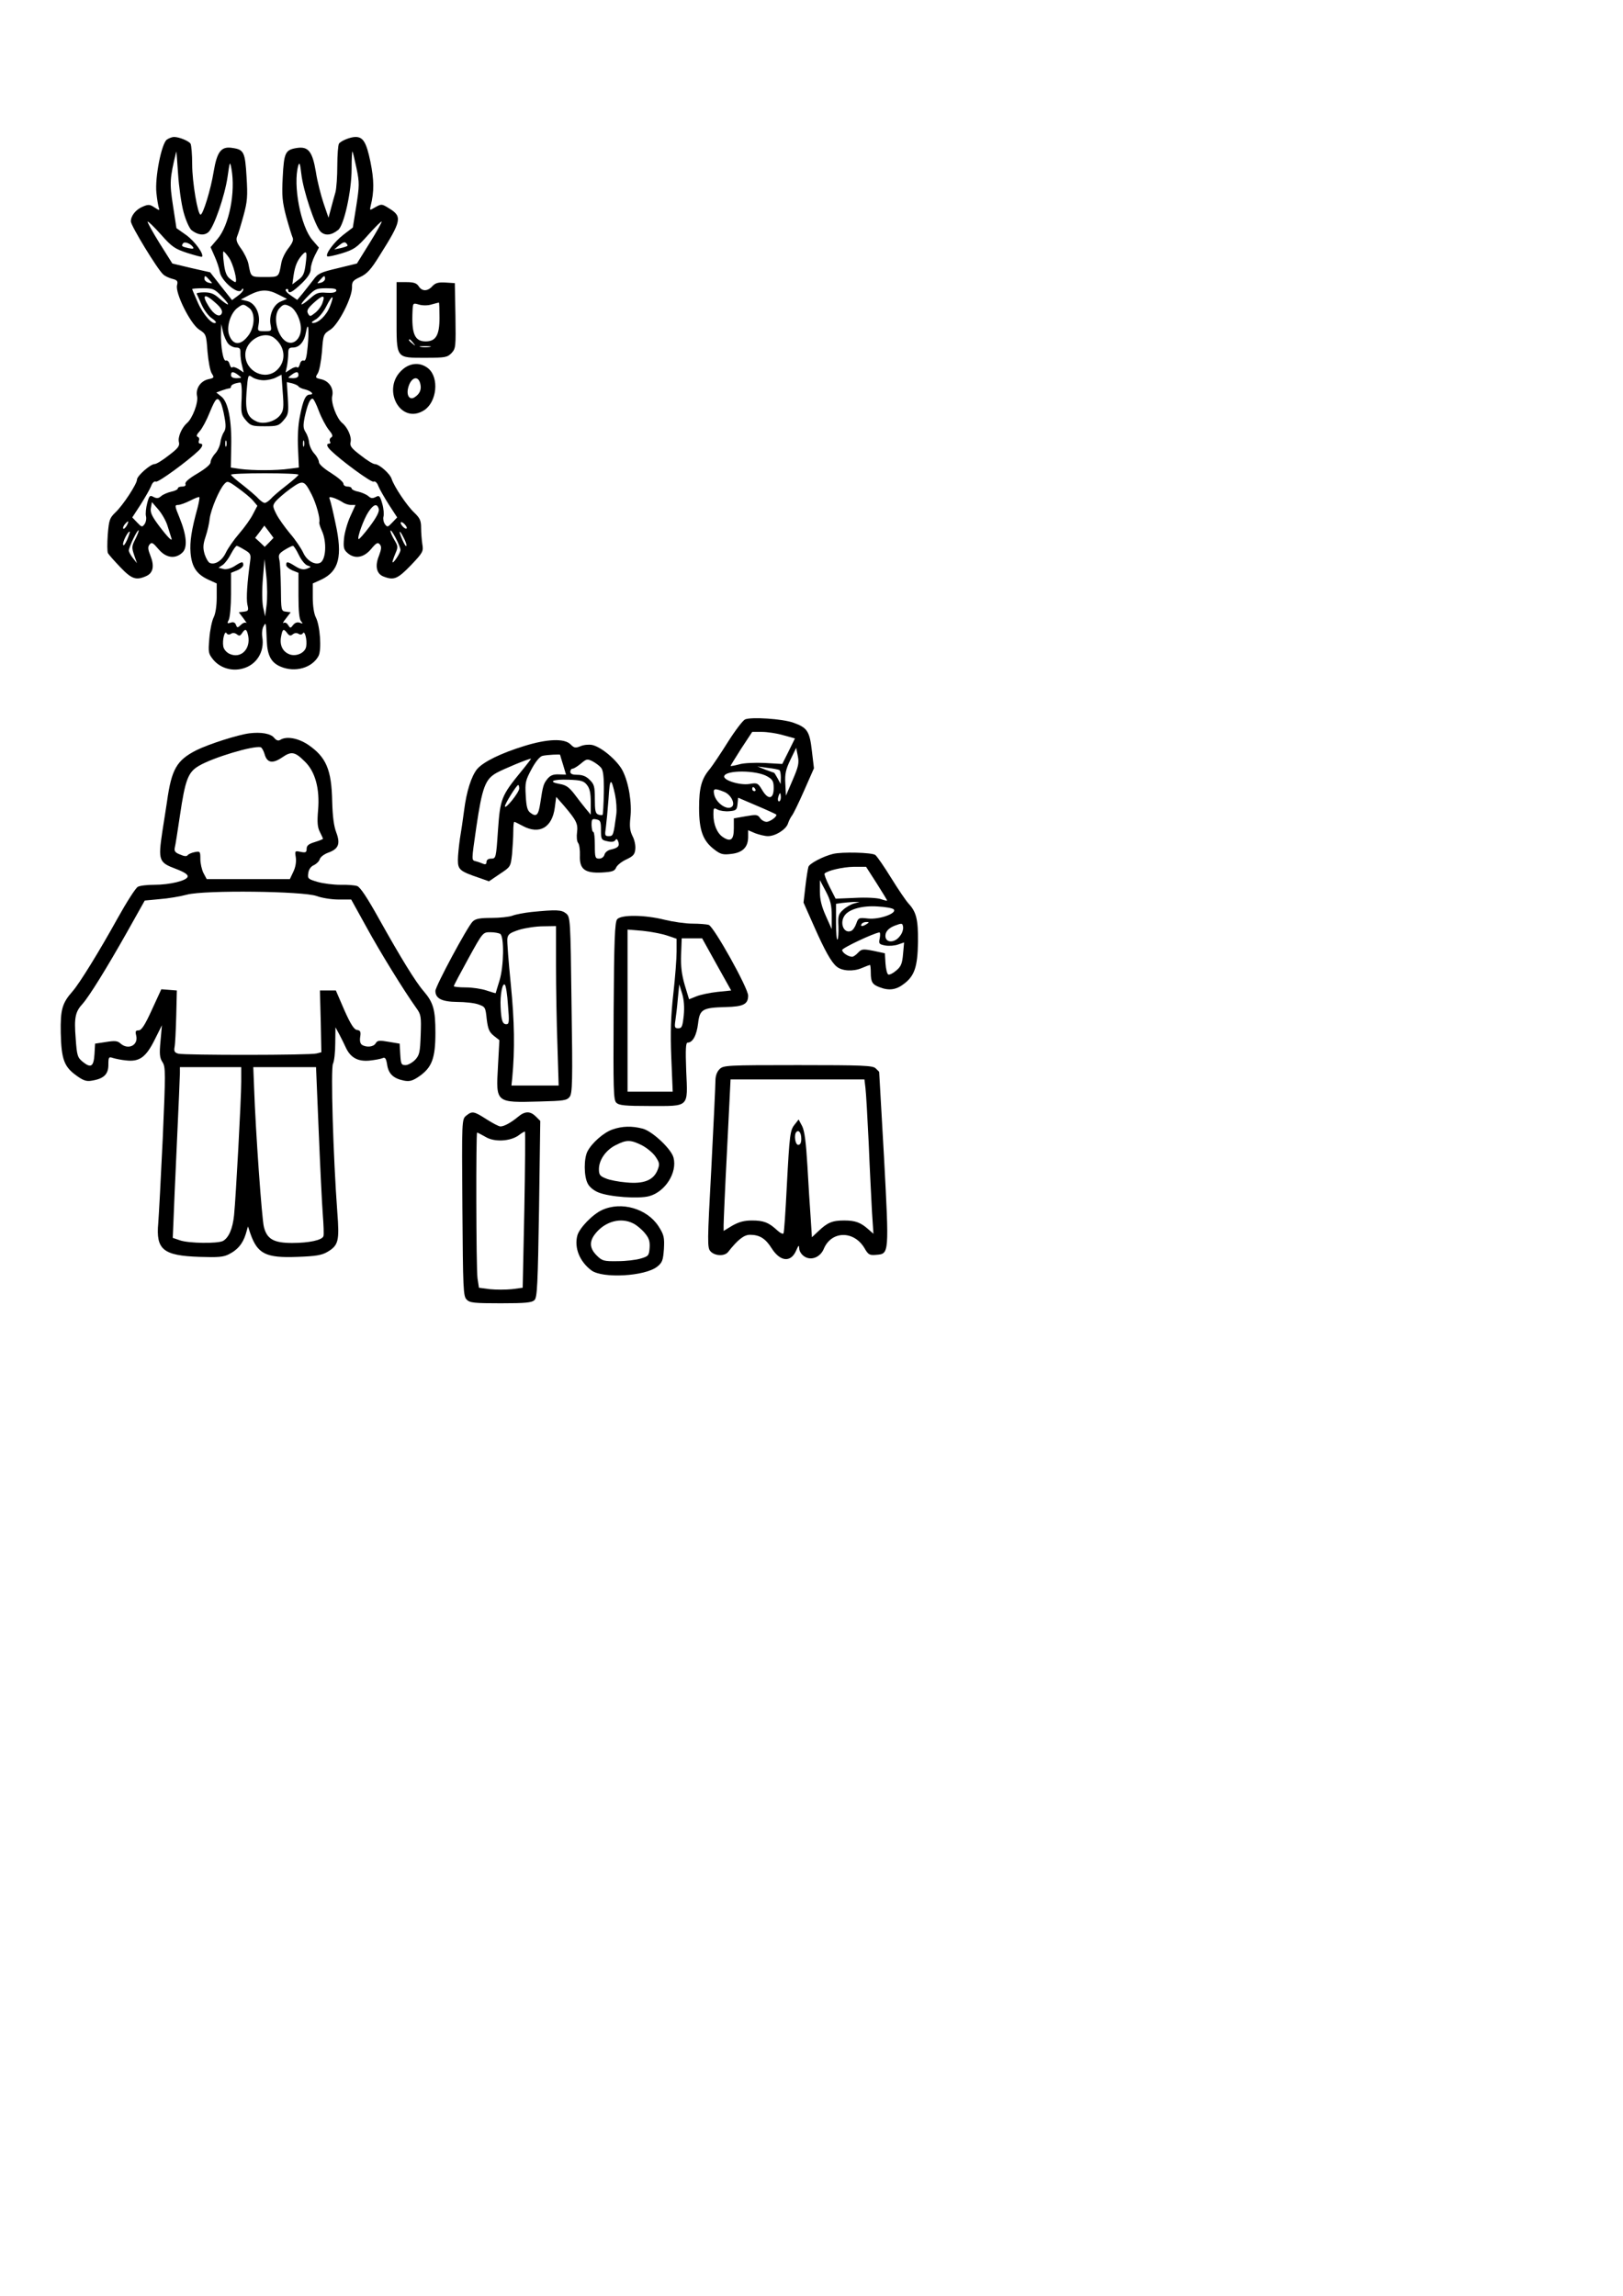 <?xml version="1.0" encoding="UTF-8" standalone="yes"?>
<svg version="1.0" xmlns="http://www.w3.org/2000/svg" width="210mm" height="297mm" viewBox="0 0 794 1123" preserveAspectRatio="xMidYMid meet">
  <g transform="translate(0,1123) scale(0.1,-0.1)" fill="#000000" stroke="none">
    <path d="M816 10547 c-26 -19 -59 -186 -51 -260 3 -32 9 -65 12 -74 5 -13 2
-13 -21 2 -22 15 -30 16 -56 5 -35 -14 -60 -45 -60 -73 0 -21 131 -236 158
-259 9 -9 30 -18 45 -22 24 -6 28 -11 23 -31 -10 -38 65 -189 108 -217 34 -22
35 -24 41 -108 4 -47 13 -95 21 -107 13 -20 11 -22 -17 -28 -38 -9 -63 -45
-55 -83 7 -31 -23 -110 -50 -132 -25 -22 -45 -68 -39 -92 5 -19 -4 -31 -49
-65 -30 -24 -61 -43 -70 -43 -20 0 -86 -58 -86 -76 0 -21 -68 -125 -105 -160
-29 -28 -32 -37 -38 -109 -3 -43 -3 -84 1 -91 4 -7 31 -38 60 -68 56 -59 78
-66 127 -44 34 15 41 49 21 99 -13 33 -14 44 -4 56 10 12 16 9 43 -23 36 -43
81 -50 116 -18 27 24 23 83 -13 172 -24 58 -24 62 -7 62 10 0 37 10 59 21 23
12 43 20 45 17 2 -2 -2 -26 -9 -53 -30 -109 -38 -165 -34 -219 6 -69 29 -104
86 -131 l42 -19 0 -69 c0 -41 -6 -80 -15 -97 -8 -16 -18 -62 -21 -102 -6 -70
-5 -75 20 -106 34 -40 91 -57 144 -42 67 18 107 82 95 154 -3 19 0 42 6 52 12
22 12 23 16 -72 3 -71 22 -106 68 -125 70 -30 154 -6 185 52 16 30 8 148 -13
189 -9 17 -15 56 -15 97 l0 69 42 19 c86 41 105 113 69 276 -11 53 -23 104
-27 114 -6 15 -3 16 17 10 13 -4 33 -14 44 -21 11 -8 29 -14 42 -14 l22 0 -25
-55 c-14 -30 -28 -79 -31 -107 -4 -45 -2 -56 16 -72 35 -32 80 -25 116 18 26
31 33 35 43 23 9 -10 8 -23 -4 -55 -21 -51 -12 -89 22 -102 51 -20 69 -12 134
55 59 62 62 68 56 103 -3 20 -6 56 -6 80 0 36 -6 48 -34 75 -36 34 -98 127
-110 164 -8 26 -61 73 -83 73 -8 0 -39 19 -69 43 -45 34 -54 46 -49 65 6 24
-14 71 -41 93 -27 22 -56 99 -49 131 9 38 -15 74 -54 83 -28 6 -30 8 -17 28 8
12 17 60 21 107 6 84 7 86 42 108 40 27 106 157 105 207 -1 27 5 34 40 50 34
16 53 37 95 105 108 171 112 191 46 231 -35 22 -37 22 -66 6 -29 -17 -29 -17
-24 5 18 71 17 128 -1 217 -20 96 -36 121 -73 121 -25 0 -72 -19 -81 -33 -4
-7 -8 -55 -8 -107 0 -52 -4 -111 -9 -130 -6 -19 -15 -55 -22 -80 l-12 -45 -24
70 c-13 39 -31 108 -38 155 -17 100 -37 125 -94 116 -55 -9 -62 -22 -68 -142
-5 -93 -2 -121 17 -194 13 -47 27 -92 31 -101 6 -12 0 -27 -20 -53 -16 -20
-32 -53 -35 -73 -13 -70 -10 -68 -81 -68 -70 0 -67 -2 -80 65 -4 19 -20 52
-36 74 -21 29 -26 43 -19 60 5 11 19 57 31 101 19 69 21 95 15 190 -7 120 -13
133 -67 141 -57 10 -77 -16 -94 -116 -14 -87 -52 -210 -64 -210 -14 0 -41 160
-41 245 0 50 -4 95 -8 102 -9 14 -56 33 -81 33 -9 0 -25 -6 -35 -13z m82 -355
c11 -41 29 -80 39 -88 31 -24 62 -28 83 -9 27 25 79 175 93 269 11 78 12 79
19 41 21 -115 -11 -277 -68 -344 l-34 -40 19 -43 c11 -24 23 -59 26 -78 7 -44
90 -114 106 -89 5 9 9 10 9 2 0 -6 -12 -20 -28 -31 l-27 -20 -54 68 -53 68
-93 21 -92 22 -63 100 c-34 55 -60 102 -58 105 3 2 32 -26 65 -63 54 -61 68
-70 128 -90 38 -12 71 -21 73 -19 11 12 -35 76 -77 106 l-48 34 -17 111 c-17
111 -16 131 16 263 1 4 5 -45 9 -108 4 -63 16 -148 27 -188z m846 215 c15 -72
14 -86 -1 -184 l-17 -106 -47 -36 c-44 -34 -89 -94 -78 -105 2 -3 35 4 72 15
60 19 73 28 128 90 34 38 64 68 66 65 2 -2 -24 -49 -59 -105 l-62 -100 -94
-23 c-85 -20 -97 -26 -120 -58 -15 -19 -38 -49 -52 -66 l-26 -31 -33 23 c-19
13 -28 25 -22 29 6 3 11 1 11 -4 0 -21 20 -11 65 32 32 31 45 52 45 71 0 15 9
44 20 66 l20 39 -31 36 c-58 66 -97 270 -70 365 6 19 9 10 15 -41 9 -81 67
-254 94 -282 22 -21 52 -19 86 8 29 22 66 191 66 299 0 49 2 87 4 85 2 -2 11
-39 20 -82z m-799 -387 c4 -7 -3 -8 -22 -4 -35 8 -37 10 -28 23 7 12 39 -1 50
-19z m754 7 c-2 -2 -17 -7 -34 -11 l-30 -6 24 20 c17 14 27 18 34 11 6 -6 9
-12 6 -14z m-580 -56 c21 -28 45 -121 32 -121 -3 0 -16 8 -28 18 -15 12 -23
33 -28 75 -4 31 -5 57 -2 57 3 0 15 -13 26 -29z m376 -34 c-6 -45 -12 -59 -36
-76 l-29 -22 6 43 c7 47 18 74 42 101 22 24 25 16 17 -46z m-471 -76 c17 -19
17 -19 -3 -14 -12 3 -21 12 -21 19 0 18 4 18 24 -5z m566 5 c0 -7 -9 -16 -21
-19 -20 -5 -20 -5 -3 14 20 23 24 23 24 5z m-505 -86 c46 -47 38 -53 -12 -10
-25 23 -43 30 -74 30 -22 0 -39 -3 -37 -7 2 -5 14 -29 25 -55 12 -26 33 -54
48 -64 14 -9 23 -19 21 -22 -15 -14 -61 37 -87 95 -16 36 -29 67 -29 69 0 2
24 4 53 4 49 0 56 -3 92 -40z m560 27 c-4 -8 -20 -11 -49 -9 -37 3 -49 -1 -78
-27 -51 -44 -59 -38 -13 9 36 37 43 40 92 40 38 0 51 -3 48 -13z m-283 -18
l42 -21 -31 -13 c-36 -15 -59 -69 -49 -116 5 -28 4 -29 -30 -29 -34 0 -35 1
-29 33 10 51 -16 104 -55 114 l-32 8 44 23 c54 27 88 28 140 1z m-306 -42 c25
-22 33 -37 29 -49 -9 -24 -40 -7 -65 35 -36 58 -19 64 36 14z m522 3 c-5 -17
-22 -39 -36 -50 -24 -19 -26 -20 -35 -4 -8 14 -2 25 26 51 46 42 59 42 45 3z
m36 -19 c-17 -44 -56 -81 -83 -81 -10 1 -6 6 11 16 16 8 40 37 54 65 30 60 42
60 18 0z m-396 -7 c30 -21 30 -86 0 -131 -39 -55 -79 -55 -98 1 -13 40 9 107
43 131 26 19 28 19 55 -1z m203 6 c26 -15 51 -66 51 -108 0 -44 -30 -77 -62
-67 -51 16 -80 127 -43 167 19 21 27 22 54 8z m-304 -182 c9 -10 26 -18 38
-18 18 0 22 -6 21 -27 0 -16 3 -43 8 -61 l8 -34 -24 16 c-14 9 -28 13 -32 9
-4 -4 -9 3 -13 16 -3 12 -11 20 -18 17 -13 -5 -26 66 -24 139 l1 40 9 -39 c5
-22 17 -48 26 -58z m388 -14 c-5 -53 -10 -71 -19 -68 -8 3 -16 -4 -19 -17 -4
-13 -9 -20 -13 -16 -4 4 -19 0 -32 -9 l-25 -16 7 32 c3 18 6 45 6 61 0 24 4
29 23 29 32 0 56 29 64 76 11 60 16 11 8 -72z m-164 43 c55 -42 61 -113 14
-157 -58 -54 -155 -7 -155 75 0 69 90 121 141 82z m-175 -182 c18 -14 18 -14
-8 -15 -18 0 -28 5 -28 15 0 19 11 19 36 0z m294 0 c0 -10 -10 -15 -27 -15
-27 1 -27 1 -9 15 25 19 36 19 36 0z m-170 -25 c19 0 47 6 61 14 l26 13 6 -86
c6 -74 4 -90 -12 -111 -23 -31 -81 -48 -115 -32 -47 21 -57 50 -50 145 7 85 7
86 28 72 11 -8 36 -15 56 -15z m-108 -88 c-4 -72 -2 -81 21 -108 23 -27 31
-29 92 -29 61 0 69 2 92 29 24 28 25 35 21 109 l-5 78 26 -6 c14 -4 28 -10 31
-15 3 -5 18 -12 33 -15 30 -8 46 -25 23 -25 -21 0 -33 -25 -49 -106 -9 -43
-12 -103 -9 -160 l4 -91 -47 -6 c-61 -9 -179 -9 -239 -1 l-47 7 2 101 c3 130
-15 220 -48 246 l-25 20 27 10 c14 5 31 10 36 10 5 0 9 4 9 9 0 9 19 17 45 20
6 1 9 -29 7 -77z m-103 -20 c5 -9 14 -42 19 -72 8 -41 7 -59 -3 -74 -8 -12
-15 -34 -17 -50 -2 -16 -13 -41 -25 -54 -13 -14 -23 -33 -23 -43 0 -11 -24
-31 -64 -55 -41 -24 -62 -42 -59 -51 3 -8 -2 -13 -16 -13 -12 0 -21 -4 -21 -9
0 -5 -15 -13 -32 -16 -18 -4 -41 -14 -50 -22 -12 -11 -21 -12 -37 -4 -18 10
-21 7 -31 -30 -6 -23 -9 -52 -6 -64 3 -12 0 -29 -7 -39 -12 -16 -14 -15 -36 8
l-24 25 41 63 c22 35 45 75 51 90 6 17 16 26 24 22 12 -4 156 101 210 153 19
19 22 33 6 33 -6 0 -9 6 -6 14 3 8 1 17 -6 19 -8 3 -5 12 10 28 12 13 34 54
49 92 29 70 37 78 53 49z m481 -43 c13 -34 35 -75 48 -91 19 -23 22 -32 12
-38 -7 -4 -9 -13 -6 -19 4 -6 2 -11 -3 -11 -16 0 -13 -14 7 -33 53 -52 197
-157 209 -153 8 4 18 -5 24 -22 6 -15 29 -55 51 -90 l41 -63 -24 -25 c-22 -23
-24 -24 -36 -8 -7 10 -10 27 -7 37 3 11 1 39 -6 63 -11 39 -15 42 -32 33 -15
-8 -24 -7 -36 4 -9 8 -32 18 -49 22 -18 3 -33 11 -33 16 0 5 -9 9 -20 9 -11 0
-20 6 -20 14 0 8 -27 31 -60 52 -36 22 -60 44 -60 54 0 9 -10 28 -23 42 -12
13 -23 37 -25 53 -1 16 -9 39 -17 51 -12 19 -13 32 -4 76 13 58 25 88 38 88 5
0 19 -28 31 -61z m-453 -171 c-3 -7 -5 -2 -5 12 0 14 2 19 5 13 2 -7 2 -19 0
-25z m380 0 c-3 -7 -5 -2 -5 12 0 14 2 19 5 13 2 -7 2 -19 0 -25z m-27 -140
c0 -4 -26 -27 -57 -51 -32 -25 -67 -54 -77 -66 -11 -11 -24 -21 -31 -21 -7 0
-20 10 -31 21 -10 12 -45 41 -76 66 -32 24 -58 47 -58 51 0 4 74 7 165 7 91 0
165 -3 165 -7z m-223 -126 l22 -26 -21 -40 c-11 -23 -42 -66 -68 -96 -26 -30
-55 -72 -65 -93 -18 -39 -53 -61 -78 -51 -8 3 -19 22 -26 43 -9 31 -8 48 5 87
9 27 18 67 20 89 6 44 46 140 71 167 15 17 19 16 67 -19 28 -20 61 -47 73 -61z
m288 28 c22 -44 42 -115 37 -134 -2 -5 4 -23 12 -41 26 -55 21 -147 -10 -159
-27 -10 -64 13 -81 51 -10 21 -38 63 -64 93 -25 30 -56 73 -67 95 -19 38 -19
42 -4 62 10 12 42 40 72 62 63 45 68 43 105 -29z m-706 -151 c7 -22 15 -48 18
-57 11 -28 -14 -4 -60 57 -35 47 -43 65 -39 87 l5 28 32 -37 c17 -20 37 -55
44 -78z m1034 81 c3 -13 -11 -41 -45 -86 -27 -36 -52 -64 -54 -61 -8 7 26 100
49 134 25 37 42 42 50 13z m-1233 -81 c-7 -11 -14 -18 -17 -15 -3 3 0 12 7 21
18 21 23 19 10 -6z m1370 -11 c0 -6 -7 -5 -15 2 -8 7 -15 17 -15 22 0 6 7 5
15 -2 8 -7 15 -17 15 -22z m-673 -71 l-22 -22 -23 22 -24 22 23 30 22 30 23
-30 22 -30 -21 -22z m-655 16 c-18 -34 -18 -42 -6 -78 l14 -40 -20 25 c-11 14
-20 31 -20 37 0 16 42 104 48 99 2 -2 -5 -21 -16 -43z m1297 -53 c1 -14 -38
-72 -39 -59 0 4 6 22 14 41 14 32 13 37 -5 67 -10 17 -19 37 -19 44 1 17 49
-74 49 -93z m-1337 50 c-10 -22 -18 -33 -20 -24 -3 13 23 64 32 64 3 0 -3 -18
-12 -40z m1353 9 c9 -17 15 -34 13 -39 -2 -5 -11 9 -20 30 -20 47 -15 53 7 9z
m-778 -59 c28 -16 31 -23 27 -52 -15 -107 -20 -186 -14 -215 7 -29 5 -32 -17
-35 l-25 -3 23 -30 c12 -16 19 -27 14 -22 -5 4 -17 0 -26 -9 -17 -16 -19 -16
-25 0 -4 11 -13 15 -26 10 -17 -5 -18 -3 -9 14 6 12 11 68 11 125 l0 105 30
12 c17 7 30 19 30 26 0 19 -7 18 -44 -6 -20 -12 -41 -17 -54 -13 l-23 6 21 14
c11 8 29 32 40 54 11 21 24 39 28 39 4 0 21 -9 39 -20z m265 -25 c12 -25 31
-48 42 -51 20 -7 20 -7 -3 -16 -17 -6 -32 -3 -56 12 -38 24 -45 25 -45 6 0 -7
14 -19 30 -26 l30 -12 0 -112 c0 -76 4 -116 13 -125 10 -12 9 -13 -7 -7 -12 4
-23 0 -32 -11 -13 -17 -14 -17 -25 0 -6 10 -15 14 -22 10 -6 -4 -1 6 12 22
l23 30 -23 3 c-24 3 -24 5 -25 117 -1 62 -4 125 -8 139 -5 22 -1 29 26 46 18
11 36 20 41 20 4 0 17 -20 29 -45z m-158 -245 l-7 -55 -10 45 c-5 26 -6 84 -1
140 l8 95 9 -85 c5 -47 5 -110 1 -140z m-90 -150 c13 -66 -37 -114 -92 -88
-16 8 -28 23 -30 37 -5 31 7 78 16 64 5 -8 13 -9 22 -3 9 6 20 4 29 -3 11 -9
16 -8 25 6 16 24 23 21 30 -13z m191 13 c10 -13 16 -15 27 -6 8 7 19 8 28 3 9
-6 17 -5 22 3 9 14 21 -33 16 -64 -4 -32 -48 -52 -81 -40 -35 13 -50 46 -42
87 7 38 12 41 30 17z"/>
    <path d="M1940 9681 c0 -209 -6 -201 145 -201 94 0 103 2 124 23 21 23 21 31
19 183 l-3 159 -46 3 c-35 2 -49 -2 -64 -18 -23 -26 -51 -26 -67 0 -10 15 -24
20 -60 20 l-48 0 0 -169z m172 60 c18 5 34 9 35 9 2 0 3 -34 3 -75 0 -85 -18
-115 -68 -115 -53 0 -69 37 -64 147 2 41 2 42 32 33 17 -5 44 -5 62 1z m-91
-188 c13 -16 12 -17 -3 -4 -17 13 -22 21 -14 21 2 0 10 -8 17 -17z m82 -20
c-13 -2 -33 -2 -45 0 -13 2 -3 4 22 4 25 0 35 -2 23 -4z"/>
    <path d="M1971 9424 c-110 -92 -13 -277 105 -200 61 41 73 157 20 203 -37 31
-86 30 -125 -3z m85 -71 c7 -28 -2 -50 -29 -67 -23 -14 -39 9 -31 44 12 53 49
68 60 23z"/>
    <path d="M3645 7711 c-11 -5 -49 -55 -85 -112 -35 -56 -75 -115 -87 -130 -41
-48 -53 -92 -53 -191 0 -110 19 -161 74 -203 31 -24 43 -27 83 -22 56 6 83 33
83 83 l0 33 35 -15 c19 -7 47 -14 62 -14 37 0 89 33 98 62 4 13 13 30 19 38 7
8 34 64 60 123 l48 109 -10 84 c-11 98 -23 115 -91 139 -53 19 -206 29 -236
16z m186 -77 l58 -16 -31 -63 -31 -62 -86 5 c-48 2 -103 0 -125 -7 -22 -6 -41
-9 -42 -8 -1 1 23 39 52 85 l54 82 47 0 c26 0 73 -7 104 -16z m47 -219 l-33
-77 -3 58 c-3 48 2 70 25 118 l28 58 8 -40 c7 -34 3 -52 -25 -117z m-65 48 c4
-2 7 -19 7 -36 l-1 -32 -15 28 c-8 15 -16 27 -17 27 -1 0 -20 7 -42 15 l-40
16 50 -7 c28 -3 53 -8 58 -11z m-59 -31 c26 -15 31 -24 31 -57 0 -55 -27 -59
-56 -10 -21 35 -24 37 -64 30 -47 -7 -129 19 -122 39 10 30 158 29 211 -2z
m-59 -62 c3 -5 1 -10 -4 -10 -6 0 -11 5 -11 10 0 6 2 10 4 10 3 0 8 -4 11 -10z
m-151 -14 c31 -13 53 -55 38 -71 -22 -22 -78 15 -88 58 -7 31 1 33 50 13z
m276 -26 c0 -11 -4 -20 -9 -20 -5 0 -7 9 -4 20 3 11 7 20 9 20 2 0 4 -9 4 -20z
m-23 -84 c8 -8 -29 -36 -47 -36 -10 0 -25 8 -32 19 -12 17 -19 17 -71 8 l-57
-10 0 -49 c0 -56 -15 -68 -53 -43 -29 19 -47 62 -47 112 0 31 2 33 20 23 12
-6 38 -10 58 -8 33 3 37 6 40 34 l3 32 91 -39 c50 -21 93 -41 95 -43z"/>
    <path d="M1220 7643 c-56 -7 -200 -53 -260 -83 -96 -49 -121 -93 -143 -250 -3
-19 -13 -86 -23 -148 -21 -141 -17 -151 66 -182 42 -16 60 -28 58 -38 -4 -20
-88 -40 -164 -40 -34 0 -70 -4 -80 -10 -11 -6 -55 -75 -99 -154 -88 -159 -187
-320 -221 -358 -50 -57 -59 -88 -57 -202 3 -129 16 -165 75 -208 34 -25 50
-31 77 -26 58 9 81 31 81 77 0 38 2 41 22 34 13 -4 42 -10 64 -12 66 -8 98 16
140 100 l36 72 -7 -78 c-6 -63 -4 -82 10 -103 15 -23 15 -51 1 -372 -9 -191
-19 -378 -22 -415 -12 -130 24 -159 202 -165 91 -3 117 -1 144 13 43 22 67 51
82 98 l11 38 12 -36 c35 -99 76 -119 230 -113 88 3 119 8 146 24 55 32 60 54
49 195 -20 270 -33 704 -21 726 6 12 11 57 11 100 l1 78 19 -35 c10 -19 25
-49 33 -67 23 -47 58 -66 114 -61 27 3 55 8 64 12 13 6 18 -1 23 -33 7 -45 32
-67 83 -77 27 -5 42 -1 75 22 61 43 78 88 78 212 0 113 -10 148 -57 203 -41
47 -114 167 -217 351 -60 108 -94 159 -109 164 -12 4 -49 7 -82 6 -33 0 -83 6
-111 14 -47 14 -50 16 -46 43 2 18 13 33 27 39 13 6 26 19 29 29 3 11 22 25
41 32 51 18 61 43 40 99 -12 31 -18 79 -20 151 -3 156 -29 218 -119 279 -49
32 -105 42 -135 23 -10 -6 -19 -3 -30 10 -17 21 -64 29 -121 22z m74 -101 c12
-44 39 -49 86 -17 45 31 62 29 111 -20 51 -49 74 -133 65 -238 -5 -59 -3 -84
9 -107 8 -16 15 -31 15 -33 0 -2 -18 -9 -40 -16 -30 -9 -40 -17 -40 -33 0 -17
-4 -20 -29 -15 -29 6 -29 5 -24 -27 3 -21 -1 -47 -12 -70 l-17 -36 -204 0
-203 0 -16 30 c-8 16 -15 47 -15 68 0 37 -1 39 -27 34 -16 -3 -31 -10 -35 -15
-4 -7 -17 -6 -37 3 -24 9 -30 17 -26 34 3 11 14 82 25 156 26 177 40 213 93
244 70 41 264 99 302 91 5 -1 14 -16 19 -33z m255 -695 c24 -9 72 -17 106 -17
l63 0 73 -132 c67 -123 185 -314 245 -398 24 -33 25 -42 22 -132 -3 -86 -6
-99 -27 -122 -14 -14 -35 -26 -47 -26 -21 0 -23 5 -26 53 l-3 52 -54 9 c-45 8
-55 7 -63 -7 -10 -18 -44 -22 -67 -8 -9 6 -12 20 -9 39 4 25 1 32 -16 34 -14
2 -31 28 -62 98 l-41 95 -39 0 -39 0 4 -151 3 -151 -23 -6 c-31 -9 -647 -9
-677 -1 -18 5 -22 12 -18 33 3 14 6 82 8 151 l3 125 -38 3 -38 3 -46 -100
c-34 -75 -51 -101 -65 -101 -15 0 -17 -5 -12 -25 12 -48 -39 -73 -77 -39 -14
13 -28 14 -71 7 l-53 -8 -3 -52 c-4 -60 -17 -69 -56 -38 -27 22 -30 30 -36
117 -8 100 -2 129 34 168 32 36 116 171 217 350 l87 155 74 7 c40 3 100 13
133 22 88 23 570 17 634 -7z m-369 -909 c0 -82 -26 -561 -35 -652 -7 -67 -26
-110 -54 -126 -27 -14 -168 -12 -211 3 l-35 12 3 70 c1 39 9 213 17 389 8 175
15 331 15 347 l0 29 150 0 150 0 0 -72z m379 -240 c7 -172 16 -356 20 -408 4
-52 6 -101 3 -107 -6 -19 -70 -33 -153 -33 -90 0 -123 19 -138 78 -10 36 -41
473 -48 680 l-4 102 154 0 153 0 13 -312z"/>
    <path d="M2565 7581 c-114 -35 -200 -77 -231 -113 -28 -35 -52 -108 -64 -205
-5 -39 -14 -100 -20 -135 -5 -35 -10 -82 -10 -105 0 -47 10 -55 104 -87 l48
-17 53 36 c53 35 53 35 60 97 3 35 6 84 6 111 0 26 2 47 5 47 2 0 21 -9 41
-20 82 -44 144 -8 157 89 l7 53 37 -42 c62 -73 70 -89 65 -131 -3 -21 -1 -45
5 -52 6 -7 10 -34 9 -61 -3 -67 23 -88 107 -84 51 3 63 7 70 24 5 12 28 30 50
40 34 16 42 25 44 51 2 17 -4 46 -14 64 -12 25 -15 46 -10 90 8 71 -8 170 -38
229 -25 49 -103 116 -149 126 -16 3 -41 1 -57 -6 -25 -10 -31 -9 -49 9 -30 30
-113 27 -226 -8z m175 -43 c0 -2 7 -24 15 -50 l14 -47 -36 1 c-27 1 -41 -5
-55 -22 -19 -24 -22 -32 -35 -119 -9 -59 -19 -69 -48 -47 -15 11 -20 29 -23
84 -4 65 -1 75 29 131 20 37 41 62 54 64 24 5 85 8 85 5z m-189 -80 c-99 -121
-104 -135 -115 -290 -9 -135 -10 -138 -33 -138 -14 0 -23 -6 -23 -16 0 -11 -5
-14 -17 -9 -10 4 -26 10 -35 12 -22 6 -22 -1 2 166 29 197 44 236 100 267 35
19 150 67 168 69 2 1 -19 -27 -47 -61z m390 16 c10 -13 14 -44 13 -121 -1 -57
-4 -106 -6 -109 -3 -2 -13 -2 -22 2 -13 5 -16 20 -16 76 0 60 -3 72 -25 93
-16 17 -35 25 -60 25 -24 0 -35 4 -35 15 0 8 5 15 11 15 6 0 24 11 41 25 27
23 31 24 57 11 15 -8 34 -22 42 -32z m-70 -83 c14 -17 19 -40 19 -85 l0 -61
-25 30 c-14 17 -39 49 -56 72 -25 32 -40 43 -70 48 -62 11 -35 24 43 21 60 -2
74 -6 89 -25z m138 -49 c6 -29 9 -72 6 -95 -14 -104 -15 -107 -37 -107 -19 0
-20 4 -14 43 3 23 9 86 13 140 6 103 13 107 32 19z m-469 31 c0 -19 -69 -105
-70 -87 0 12 57 104 65 104 3 0 5 -8 5 -17z m400 -203 c0 -46 2 -49 31 -55 20
-5 34 -3 39 5 5 8 9 7 14 -5 8 -23 1 -32 -33 -40 -17 -3 -31 -14 -34 -26 -3
-11 -14 -19 -26 -19 -19 0 -21 6 -21 65 0 36 -3 65 -7 65 -5 0 -8 15 -9 33 0
30 2 33 23 29 20 -4 23 -10 23 -52z"/>
    <path d="M4075 7053 c-49 -12 -115 -47 -120 -63 -3 -10 -10 -53 -15 -97 l-9
-78 51 -115 c53 -120 85 -177 111 -198 26 -22 80 -25 121 -8 21 9 40 16 42 16
2 0 4 -17 4 -37 0 -47 8 -59 43 -72 46 -18 82 -13 120 17 51 39 66 82 68 204
1 110 -8 147 -46 188 -13 14 -51 70 -85 125 -34 55 -69 106 -78 113 -16 12
-163 16 -207 5z m214 -144 c28 -44 51 -82 51 -84 0 -2 -14 1 -31 7 -17 6 -72
9 -125 6 l-96 -4 -30 59 c-16 32 -27 61 -24 64 15 15 89 32 142 33 l61 0 52
-81z m-220 -159 l0 -65 -29 65 c-21 47 -29 80 -29 120 l0 55 29 -55 c23 -44
29 -68 29 -120z m107 60 c-16 -5 -40 -19 -53 -32 -21 -19 -24 -30 -21 -80 1
-31 -1 -60 -5 -64 -4 -4 -7 34 -7 84 l0 91 28 4 c15 2 41 4 57 5 l30 0 -29 -8z
m196 -28 c19 -19 -70 -51 -125 -45 -45 5 -48 4 -58 -25 -6 -17 -17 -33 -26
-36 -36 -14 -57 41 -30 77 22 30 86 48 160 43 38 -2 73 -8 79 -14z m-132 -72
c-20 -13 -33 -13 -25 0 3 6 14 10 23 10 15 0 15 -2 2 -10z m166 -54 c-29 -45
-84 -39 -73 7 5 16 19 29 44 39 35 13 38 13 41 -5 2 -10 -3 -29 -12 -41z
m-102 -15 c-6 -27 -4 -30 27 -36 19 -3 47 -1 63 5 l29 10 -5 -56 c-4 -47 -10
-62 -33 -81 -15 -13 -32 -22 -39 -20 -6 2 -12 26 -14 54 l-3 50 -56 12 c-52
10 -58 9 -75 -9 -10 -11 -23 -20 -29 -20 -19 0 -49 20 -49 33 0 10 155 83 182
86 4 1 5 -12 2 -28z"/>
    <path d="M2600 6769 c-36 -4 -78 -12 -93 -18 -16 -6 -62 -11 -103 -11 -57 0
-78 -4 -92 -18 -26 -26 -182 -316 -182 -339 0 -37 31 -53 106 -54 38 0 85 -5
104 -12 34 -12 35 -14 41 -72 6 -48 12 -63 34 -81 l28 -22 -7 -129 c-10 -178
-12 -177 204 -171 118 3 133 5 147 23 13 18 15 73 9 450 -5 422 -6 430 -27
447 -22 18 -47 19 -169 7z m120 -262 c0 -107 3 -282 7 -390 l6 -197 -115 0
-116 0 4 38 c13 139 11 274 -7 456 -11 110 -19 211 -17 225 3 21 12 28 58 43
30 9 83 17 118 17 l62 1 0 -193z m-273 155 c20 -13 18 -158 -3 -227 -10 -33
-19 -61 -19 -63 -1 -1 -21 5 -45 13 -23 8 -69 15 -101 15 -33 0 -59 3 -59 6 0
4 32 64 71 135 71 129 71 129 108 129 20 0 41 -4 48 -8z m38 -349 c7 -81 6
-93 -8 -93 -19 0 -25 19 -28 85 -3 58 9 121 21 108 5 -4 12 -50 15 -100z"/>
    <path d="M3019 6733 c-11 -13 -15 -100 -17 -449 -2 -385 -1 -434 13 -448 14
-13 42 -16 165 -16 194 0 185 -10 177 172 -4 107 -2 138 7 138 25 0 44 36 51
93 8 70 21 78 136 81 86 2 109 14 109 56 0 37 -168 338 -193 346 -10 3 -47 6
-80 6 -34 0 -95 9 -136 19 -95 24 -213 26 -232 2z m244 -79 l47 -16 0 -63 c0
-34 -7 -127 -16 -206 -12 -107 -15 -187 -10 -311 l7 -168 -111 0 -110 0 0 396
0 397 73 -6 c39 -4 93 -14 120 -23z m243 -142 l71 -127 -68 -7 c-37 -4 -84
-14 -103 -22 l-35 -14 -21 69 c-15 52 -20 91 -18 149 l3 80 50 0 50 0 71 -128z
m-161 -249 c-6 -54 -9 -63 -27 -63 -17 0 -19 5 -14 38 3 20 9 69 12 107 l7 70
14 -45 c9 -30 12 -66 8 -107z"/>
    <path d="M3520 6000 c-13 -13 -20 -33 -20 -57 0 -20 -9 -212 -20 -426 -20
-367 -20 -391 -4 -408 21 -23 69 -25 86 -3 48 61 78 84 107 84 47 0 76 -18
106 -66 42 -66 94 -71 120 -11 12 27 14 29 15 10 0 -13 11 -30 25 -39 33 -22
78 -4 95 37 37 89 147 91 199 4 19 -33 25 -36 58 -33 63 5 63 2 38 473 -13
231 -24 421 -24 422 -1 1 -8 9 -17 17 -13 14 -62 16 -380 16 -351 0 -365 -1
-384 -20z m714 -92 c3 -24 10 -146 16 -273 5 -126 13 -277 16 -335 l7 -105
-24 21 c-38 34 -64 44 -119 44 -58 0 -82 -10 -126 -52 l-32 -30 -6 94 c-4 51
-11 166 -16 255 -7 117 -14 172 -26 195 l-17 32 -18 -23 c-24 -29 -26 -45 -40
-306 -6 -121 -13 -224 -16 -228 -3 -5 -17 2 -32 16 -40 37 -65 47 -122 47 -38
0 -64 -7 -96 -25 l-43 -26 0 28 c0 15 7 182 17 371 l17 342 327 0 328 0 5 -42z
m-314 -249 c0 -19 -5 -29 -15 -29 -15 0 -22 50 -9 63 12 12 24 -4 24 -34z"/>
    <path d="M2281 5773 c-22 -18 -22 -19 -19 -450 3 -399 4 -434 21 -450 15 -16
37 -18 167 -18 122 0 152 3 165 16 13 13 16 75 22 445 l6 431 -21 21 c-28 28
-54 28 -89 -2 -34 -28 -67 -46 -85 -46 -8 0 -38 16 -68 35 -62 40 -70 41 -99
18z m284 -462 l-8 -380 -53 -7 c-30 -3 -78 -3 -108 0 l-53 7 -7 46 c-7 51 -8
713 -2 713 3 0 21 -10 41 -21 44 -27 122 -22 163 8 15 12 29 19 30 18 2 -2 1
-175 -3 -384z"/>
    <path d="M2996 5705 c-43 -15 -100 -65 -122 -107 -18 -35 -18 -121 1 -157 8
-17 30 -35 53 -44 54 -22 197 -32 248 -18 78 21 138 115 119 188 -10 42 -103
129 -150 142 -53 14 -101 13 -149 -4z m144 -77 c25 -13 55 -38 67 -56 20 -30
21 -37 10 -65 -20 -50 -67 -69 -152 -61 -38 3 -85 12 -102 20 -28 11 -33 18
-33 45 0 45 34 94 83 118 53 27 72 26 127 -1z"/>
    <path d="M2945 5311 c-46 -21 -112 -89 -121 -126 -15 -60 12 -126 69 -169 55
-41 263 -29 322 18 25 20 29 31 33 87 3 57 0 69 -26 110 -56 87 -182 124 -277
80z m154 -66 c16 -8 41 -29 55 -46 21 -25 26 -40 24 -73 -3 -38 -6 -41 -43
-52 -22 -7 -73 -13 -113 -13 -68 -1 -76 1 -103 28 -35 35 -37 68 -7 106 48 61
126 82 187 50z"/>
  </g>
</svg>